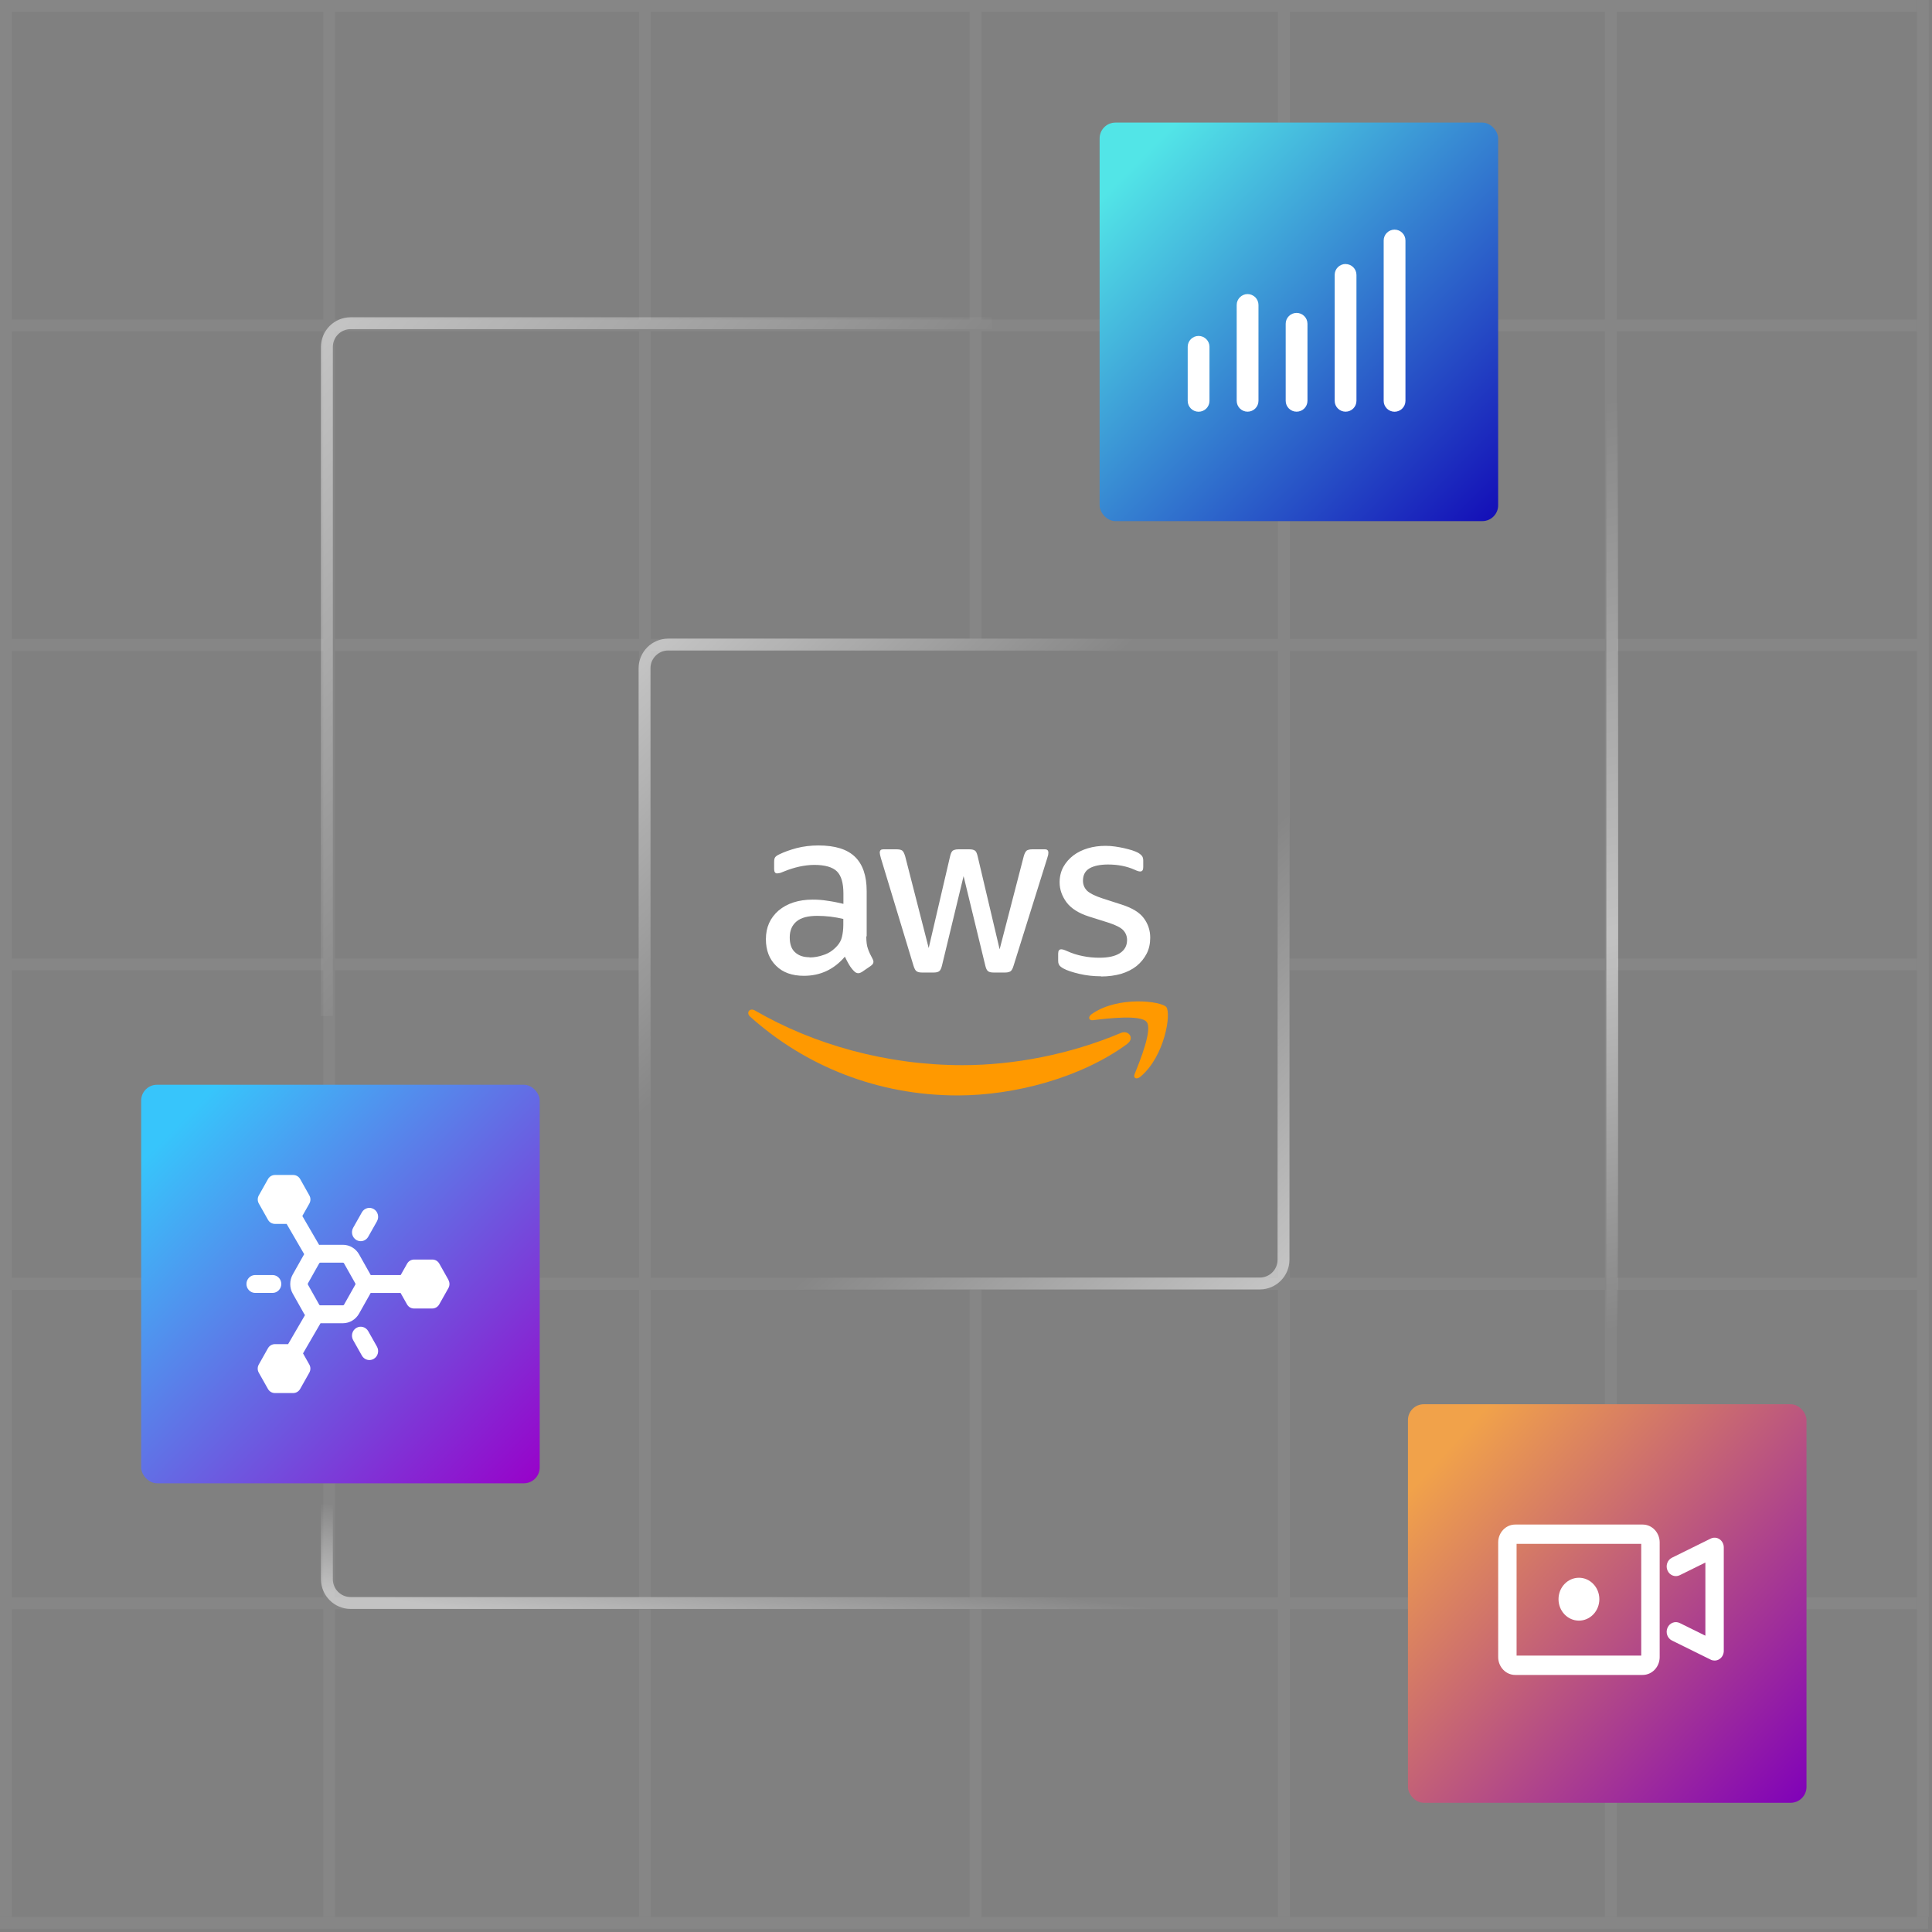 <?xml version="1.0" encoding="UTF-8"?> <svg xmlns="http://www.w3.org/2000/svg" width="488" height="488" viewBox="0 0 488 488" fill="none"><rect x="0" y="0" width="488" height="488" fill="#808080" stroke="none"/><path d="M278.098 246.601C276.238 246.601 274.427 246.405 272.64 245.99C270.877 245.575 269.507 245.135 268.552 244.598C267.965 244.256 267.598 243.938 267.475 243.621C267.304 243.279 267.279 242.961 267.279 242.644V240.885C267.279 240.152 267.524 239.786 268.063 239.786C268.258 239.786 268.479 239.835 268.723 239.908C268.919 239.981 269.262 240.103 269.629 240.274C270.829 240.812 272.101 241.227 273.497 241.496C274.892 241.789 276.311 241.911 277.707 241.911C279.934 241.911 281.623 241.544 282.871 240.763C284.071 239.981 284.683 238.882 284.683 237.441C284.683 236.464 284.34 235.633 283.728 234.974C283.116 234.314 281.917 233.704 280.179 233.117L275.063 231.505C272.469 230.675 270.608 229.502 269.409 227.939C268.258 226.376 267.646 224.691 267.646 222.859C267.646 221.369 267.989 220.074 268.601 218.95C269.213 217.851 270.094 216.85 271.122 216.068C272.15 215.286 273.399 214.676 274.794 214.261C276.189 213.845 277.682 213.65 279.249 213.65C280.032 213.65 280.815 213.699 281.648 213.821C282.431 213.943 283.214 214.065 283.924 214.236C284.634 214.407 285.319 214.578 285.956 214.774C286.568 214.969 287.057 215.189 287.449 215.384C287.938 215.677 288.281 215.97 288.477 216.239C288.673 216.532 288.77 216.899 288.77 217.387V219.024C288.77 219.756 288.526 220.123 287.987 220.123C287.693 220.123 287.253 220.001 286.641 219.708C284.634 218.804 282.357 218.364 279.885 218.364C277.854 218.364 276.287 218.706 275.186 219.341C274.084 220.001 273.546 221.027 273.546 222.468C273.546 223.445 273.888 224.275 274.574 224.984C275.283 225.643 276.556 226.303 278.441 226.913L283.434 228.525C285.98 229.356 287.816 230.455 288.893 231.896C289.97 233.337 290.533 234.974 290.533 236.83C290.533 238.345 290.239 239.712 289.627 240.885C289.015 242.082 288.134 243.157 287.082 244.011C286.005 244.866 284.683 245.526 283.165 245.99C281.648 246.405 279.983 246.649 278.172 246.649H278.147L278.098 246.601ZM232.84 245.648C232.228 245.648 231.763 245.526 231.493 245.306C231.2 245.111 230.955 244.622 230.735 243.914L222.51 216.776C222.314 216.093 222.216 215.628 222.216 215.384C222.216 214.798 222.51 214.529 223.073 214.529H226.524C227.185 214.529 227.626 214.651 227.92 214.871C228.164 215.067 228.409 215.555 228.63 216.264L234.578 239.468L239.987 216.264C240.158 215.58 240.354 215.116 240.648 214.871C240.942 214.676 241.407 214.529 242.043 214.529H244.883C245.543 214.529 245.984 214.651 246.278 214.871C246.571 215.067 246.767 215.555 246.939 216.264L252.495 239.786L258.59 216.264C258.786 215.58 259.03 215.116 259.3 214.871C259.544 214.676 260.059 214.529 260.695 214.529H263.95C264.538 214.529 264.807 214.822 264.807 215.384C264.807 215.555 264.758 215.726 264.758 215.922C264.709 216.117 264.636 216.41 264.513 216.776L256.02 243.914C255.824 244.598 255.579 245.062 255.285 245.306C254.992 245.501 254.551 245.648 253.939 245.648H250.928C250.268 245.648 249.827 245.526 249.533 245.282C249.24 245.037 249.044 244.598 248.872 243.889L243.389 221.295L237.931 243.889C237.76 244.573 237.564 245.037 237.27 245.282C236.976 245.526 236.511 245.648 235.875 245.648H232.815H232.84ZM204.495 241.838C205.645 241.838 206.845 241.642 208.118 241.178C209.39 240.763 210.516 239.981 211.471 238.906C212.058 238.247 212.474 237.514 212.67 236.635C212.866 235.804 213.013 234.778 213.013 233.606V232.116C211.985 231.872 210.908 231.676 209.757 231.53C208.656 231.408 207.53 231.334 206.453 231.334C204.103 231.334 202.365 231.774 201.215 232.727C200.064 233.679 199.477 235.023 199.477 236.781C199.477 238.418 199.893 239.664 200.75 240.47C201.704 241.373 202.904 241.789 204.495 241.789V241.838ZM218.814 236.513C218.814 237.832 218.937 238.858 219.23 239.639C219.475 240.421 219.891 241.251 220.381 242.155C220.552 242.448 220.625 242.692 220.625 242.937C220.625 243.303 220.43 243.621 219.965 243.963L217.688 245.526C217.345 245.721 217.076 245.819 216.783 245.819C216.415 245.819 216.073 245.648 215.754 245.33C215.265 244.842 214.849 244.305 214.482 243.694C214.139 243.108 213.772 242.424 213.405 241.642C210.639 244.891 207.187 246.478 203.051 246.478C200.089 246.478 197.739 245.648 196.05 243.963C194.312 242.277 193.456 240.006 193.456 237.221C193.456 234.217 194.533 231.847 196.662 229.991C198.816 228.183 201.704 227.231 205.278 227.231C206.478 227.231 207.701 227.304 208.999 227.524C210.272 227.695 211.642 227.964 213.037 228.306V225.716C213.037 223.054 212.499 221.198 211.397 220.098C210.296 219.024 208.387 218.462 205.67 218.462C204.421 218.462 203.149 218.633 201.876 218.902C200.603 219.195 199.33 219.585 198.082 220.098C197.494 220.343 197.078 220.514 196.833 220.538C196.589 220.587 196.417 220.611 196.295 220.611C195.805 220.611 195.536 220.245 195.536 219.512V217.778C195.536 217.192 195.61 216.801 195.781 216.557C195.952 216.312 196.27 216.068 196.784 215.824C198.033 215.213 199.501 214.676 201.239 214.212C202.977 213.772 204.789 213.552 206.722 213.552C210.932 213.552 213.992 214.505 215.975 216.435C217.908 218.315 218.912 221.198 218.912 225.057V236.513H218.814Z" fill="white"></path><path d="M284.805 263.625C273.203 272.175 256.387 276.693 241.896 276.693C221.605 276.693 203.32 269.219 189.466 256.786C188.389 255.809 189.343 254.49 190.665 255.223C205.596 263.894 224.028 269.048 243.12 269.048C255.995 269.048 270.143 266.386 283.116 260.914C285.05 260.084 286.665 262.233 284.756 263.625H284.805Z" fill="#FF9900"></path><path d="M289.627 258.13C288.134 256.249 279.812 257.226 276.067 257.69C274.965 257.812 274.745 256.835 275.773 256.127C282.406 251.486 293.299 252.854 294.596 254.368C295.869 255.932 294.254 266.801 288.036 271.979C287.082 272.761 286.176 272.346 286.592 271.296C287.987 267.851 291.12 260.084 289.652 258.154L289.627 258.13Z" fill="#FF9900"></path><g opacity="0.05"><line x1="1.5" y1="6.18494e-08" x2="1.5" y2="484.185" stroke="white" stroke-width="3"></line><line x1="83.136" y1="6.18494e-08" x2="83.136" y2="484.185" stroke="white" stroke-width="3"></line><line x1="246.407" y1="6.18494e-08" x2="246.407" y2="161.395" stroke="white" stroke-width="3"></line><line x1="246.407" y1="322.79" x2="246.407" y2="487" stroke="white" stroke-width="3"></line><line x1="406.864" y1="6.18494e-08" x2="406.864" y2="484.185" stroke="white" stroke-width="3"></line><line x1="484.185" y1="1.5" x2="9.14295e-05" y2="1.5" stroke="white" stroke-width="3"></line><line x1="484.185" y1="82.197" x2="9.14295e-05" y2="82.197" stroke="white" stroke-width="3"></line><line x1="484.185" y1="162.895" x2="9.1429e-05" y2="162.895" stroke="white" stroke-width="3"></line><line x1="161.395" y1="243.592" x2="3.05176e-05" y2="243.592" stroke="white" stroke-width="3"></line><line x1="484.185" y1="243.592" x2="322.79" y2="243.592" stroke="white" stroke-width="3"></line><line x1="484.185" y1="324.29" x2="9.1429e-05" y2="324.29" stroke="white" stroke-width="3"></line><line x1="484.185" y1="404.987" x2="9.14295e-05" y2="404.987" stroke="white" stroke-width="3"></line><line x1="162.895" y1="6.18494e-08" x2="162.895" y2="484.185" stroke="white" stroke-width="3"></line><line x1="484.185" y1="162.895" x2="9.14295e-05" y2="162.895" stroke="white" stroke-width="3"></line><line x1="324.29" y1="6.18494e-08" x2="324.29" y2="484.185" stroke="white" stroke-width="3"></line><line x1="484.185" y1="324.29" x2="9.14295e-05" y2="324.29" stroke="white" stroke-width="3"></line><line x1="485.685" y1="6.18494e-08" x2="485.685" y2="484.185" stroke="white" stroke-width="3"></line><path d="M487 485.685L3.05176e-05 485.685" stroke="white" stroke-width="3"></path></g><path opacity="0.5" d="M250.538 81.636L88.574 81.636C85.26 81.636 82.574 84.322 82.574 87.636L82.574 256.637" stroke="url(#paint0_linear_1226_225)" stroke-width="3"></path><path opacity="0.5" d="M407.241 341.557L407.241 94.772" stroke="url(#paint1_linear_1226_225)" stroke-width="3"></path><path opacity="0.5" d="M82.574 380.029V398.895C82.574 402.209 85.26 404.895 88.574 404.895L327.951 404.895" stroke="url(#paint2_linear_1226_225)" stroke-width="3"></path><path opacity="0.5" d="M162.802 286.195V168.803C162.802 165.489 165.489 162.803 168.802 162.803H319.036" stroke="url(#paint3_linear_1226_225)" stroke-width="3"></path><path opacity="0.5" d="M324.197 200.805L324.197 318.197C324.197 321.511 321.511 324.197 318.197 324.197L167.963 324.197" stroke="url(#paint4_linear_1226_225)" stroke-width="3"></path><rect x="277.75" y="30.965" width="100.665" height="100.665" rx="4" fill="url(#paint5_linear_1226_225)"></rect><path d="M302.75 84.855C301.237 84.855 300 86.088 300 87.594V101.261C300 102.767 301.237 104 302.75 104C304.263 104 305.5 102.767 305.5 101.261V87.594C305.5 86.088 304.263 84.855 302.75 84.855ZM315.125 74.283C313.612 74.283 312.375 75.515 312.375 77.022V101.247C312.375 102.754 313.612 103.986 315.125 103.986C316.638 103.986 317.875 102.754 317.875 101.247V77.022C317.875 75.515 316.638 74.283 315.125 74.283ZM327.5 79.035C325.987 79.035 324.75 80.267 324.75 81.774V101.247C324.75 102.754 325.987 103.986 327.5 103.986C329.013 103.986 330.25 102.754 330.25 101.247V81.774C330.25 80.267 329.013 79.035 327.5 79.035ZM339.875 66.682C338.362 66.682 337.125 67.915 337.125 69.421V101.247C337.125 102.754 338.362 103.986 339.875 103.986C341.388 103.986 342.625 102.754 342.625 101.247V69.435C342.625 67.929 341.388 66.696 339.875 66.696V66.682ZM352.25 58C350.737 58 349.5 59.233 349.5 60.739V101.261C349.5 102.767 350.737 104 352.25 104C353.763 104 355 102.767 355 101.261V60.739C355 59.233 353.763 58 352.25 58Z" fill="white"></path><rect x="355.632" y="354.694" width="100.665" height="100.665" rx="4" fill="url(#paint6_linear_1226_225)"></rect><path d="M414.916 385.083H382.721C380.352 385.083 378.424 387.107 378.424 389.595V418.558C378.424 421.046 380.352 423.07 382.721 423.07H414.916C417.286 423.07 419.214 421.046 419.214 418.558V389.595C419.214 387.107 417.286 385.083 414.916 385.083V385.083ZM414.568 418.18H383.07V389.961H414.556V418.18H414.568ZM434.324 388.778C433.65 388.327 432.814 388.278 432.094 388.632L422.315 393.461C421.153 394.034 420.654 395.485 421.2 396.705C421.746 397.924 423.128 398.449 424.289 397.875L430.758 394.68V413.156L424.289 409.96C423.128 409.387 421.746 409.912 421.2 411.131C420.654 412.351 421.153 413.802 422.315 414.375L432.094 419.204C432.408 419.363 432.744 419.436 433.081 419.436C433.511 419.436 433.952 419.314 434.324 419.058C434.998 418.607 435.404 417.838 435.404 416.997V390.839C435.404 390.01 434.998 389.229 434.324 388.778ZM398.819 409.351C401.664 409.351 403.976 406.924 403.976 403.936C403.976 400.948 401.664 398.522 398.819 398.522C395.973 398.522 393.662 400.948 393.662 403.936C393.662 406.924 395.973 409.351 398.819 409.351Z" fill="white"></path><rect x="35.657" y="273.996" width="100.665" height="100.665" rx="4" fill="url(#paint7_linear_1226_225)"></rect><path d="M113.279 323.291L110.965 319.184C110.602 318.541 109.94 318.146 109.213 318.146H104.585C103.869 318.146 103.197 318.541 102.833 319.184L101.202 322.072H93.642C93.642 322.072 93.599 321.971 93.565 321.925L90.7 316.837C89.863 315.348 88.298 314.423 86.623 314.423H80.882C80.794 314.423 80.695 314.434 80.606 314.445L76.364 307.145L78.138 304.009C78.502 303.366 78.502 302.576 78.138 301.944L75.824 297.826C75.46 297.183 74.799 296.788 74.072 296.788H69.444C68.727 296.788 68.055 297.183 67.692 297.826L65.377 301.933C65.014 302.576 65.014 303.366 65.377 303.998L67.692 308.104C68.055 308.747 68.716 309.142 69.444 309.142H72.397L76.838 316.792C76.838 316.792 76.816 316.826 76.805 316.837L73.94 321.925C73.102 323.415 73.102 325.254 73.94 326.743L76.805 331.831C76.871 331.956 76.959 332.068 77.036 332.181L72.772 339.515H69.433C68.716 339.515 68.044 339.91 67.68 340.553L65.366 344.66C65.003 345.303 65.003 346.092 65.366 346.724L67.68 350.831C68.044 351.474 68.705 351.869 69.433 351.869H74.061C74.777 351.869 75.449 351.474 75.813 350.831L78.127 346.724C78.491 346.081 78.491 345.291 78.127 344.66L76.54 341.85L80.959 334.235H86.601C88.276 334.235 89.841 333.309 90.678 331.831L93.543 326.743C93.543 326.743 93.587 326.641 93.621 326.585H101.18L102.811 329.473C103.174 330.116 103.836 330.511 104.563 330.511H109.191C109.907 330.511 110.58 330.116 110.943 329.473L113.257 325.367C113.621 324.723 113.621 323.934 113.257 323.302L113.279 323.291ZM89.753 324.475L86.888 329.564C86.832 329.654 86.733 329.71 86.634 329.71H80.893C80.783 329.71 80.683 329.654 80.639 329.564L77.774 324.475C77.719 324.385 77.719 324.261 77.774 324.171L80.639 319.082C80.695 318.992 80.794 318.936 80.893 318.936H86.634C86.744 318.936 86.844 318.992 86.888 319.094L89.753 324.182C89.808 324.272 89.808 324.396 89.753 324.487V324.475ZM71.052 324.317C71.052 323.076 70.061 322.061 68.849 322.061H64.452C63.24 322.061 62.248 323.076 62.248 324.317C62.248 325.558 63.24 326.574 64.452 326.574H68.849C70.061 326.574 71.052 325.558 71.052 324.317V324.317ZM93.014 336.243C92.408 335.16 91.053 334.787 90.006 335.419C88.948 336.04 88.596 337.428 89.202 338.499L91.406 342.403C91.813 343.125 92.552 343.531 93.312 343.531C93.687 343.531 94.061 343.43 94.414 343.227C95.472 342.606 95.824 341.218 95.218 340.147L93.014 336.243ZM90.006 313.204C90.348 313.407 90.733 313.509 91.108 313.509C91.868 313.509 92.607 313.103 93.014 312.38L95.218 308.477C95.824 307.394 95.461 306.017 94.414 305.397C93.356 304.776 92.012 305.137 91.406 306.22L89.202 310.124C88.596 311.207 88.959 312.584 90.006 313.204Z" fill="white"></path><defs><linearGradient id="paint0_linear_1226_225" x1="85.389" y1="84.451" x2="177.347" y2="168.902" gradientUnits="userSpaceOnUse"><stop stop-color="white"></stop><stop offset="1" stop-color="white" stop-opacity="0"></stop></linearGradient><linearGradient id="paint1_linear_1226_225" x1="415.741" y1="334.519" x2="365.256" y2="109.753" gradientUnits="userSpaceOnUse"><stop stop-color="white" stop-opacity="0"></stop><stop offset="0.426" stop-color="white"></stop><stop offset="1" stop-color="white" stop-opacity="0"></stop></linearGradient><linearGradient id="paint2_linear_1226_225" x1="109.786" y1="405.364" x2="112.601" y2="383.313" gradientUnits="userSpaceOnUse"><stop stop-color="white"></stop><stop offset="1" stop-color="white" stop-opacity="0"></stop></linearGradient><linearGradient id="paint3_linear_1226_225" x1="165.617" y1="165.618" x2="221.918" y2="224.264" gradientUnits="userSpaceOnUse"><stop stop-color="white"></stop><stop offset="1" stop-color="white" stop-opacity="0"></stop></linearGradient><linearGradient id="paint4_linear_1226_225" x1="321.382" y1="321.382" x2="265.082" y2="262.736" gradientUnits="userSpaceOnUse"><stop stop-color="white"></stop><stop offset="1" stop-color="white" stop-opacity="0"></stop></linearGradient><linearGradient id="paint5_linear_1226_225" x1="286.354" y1="41.562" x2="378.666" y2="132.075" gradientUnits="userSpaceOnUse"><stop stop-color="#52E5E7"></stop><stop offset="1" stop-color="#130CB7"></stop></linearGradient><linearGradient id="paint6_linear_1226_225" x1="366.422" y1="365.29" x2="460.527" y2="451.213" gradientUnits="userSpaceOnUse"><stop offset="4.47534e-07" stop-color="#F1A24A"></stop><stop offset="1" stop-color="#7F00BA"></stop></linearGradient><linearGradient id="paint7_linear_1226_225" x1="44.262" y1="284.592" x2="136.574" y2="375.106" gradientUnits="userSpaceOnUse"><stop stop-color="#37C5FB"></stop><stop offset="1" stop-color="#9900C9"></stop></linearGradient></defs></svg> 